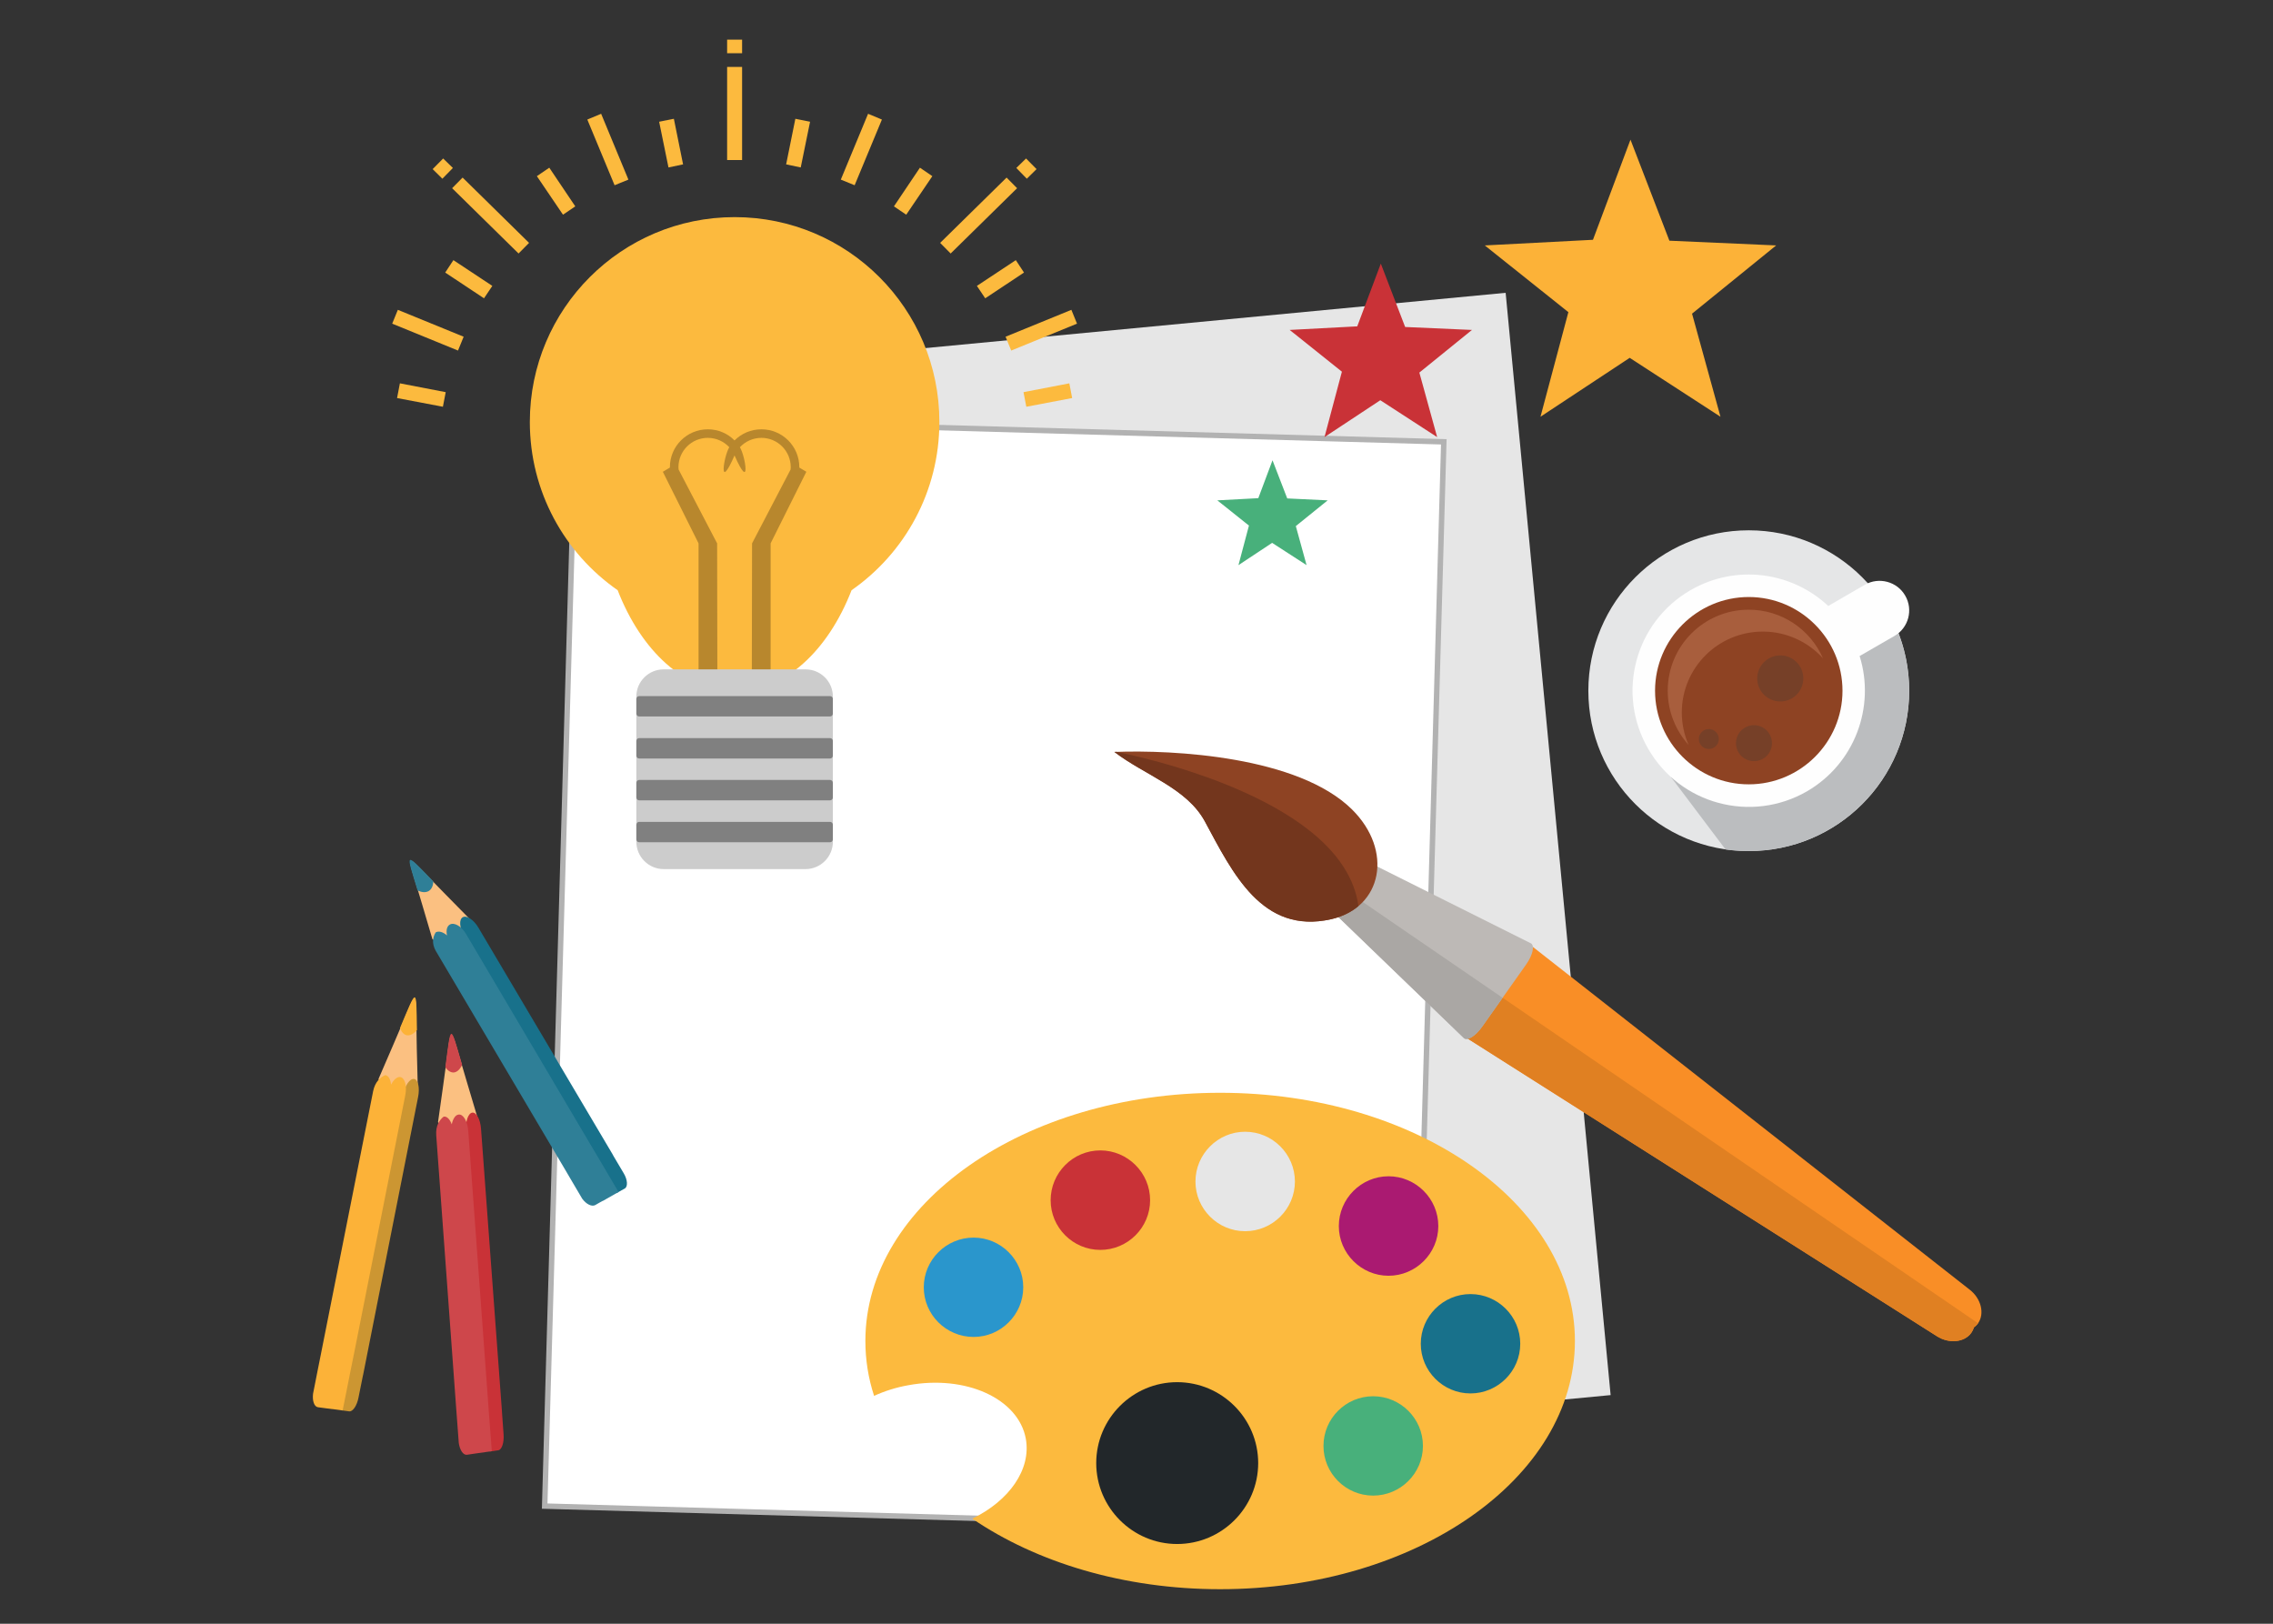 <svg xmlns="http://www.w3.org/2000/svg" xmlns:xlink="http://www.w3.org/1999/xlink" id="Layer_6" x="0px" y="0px" width="350px" height="250px" viewBox="0 0 350 250" xml:space="preserve"><rect x="0" y="0" width="350" height="250" fill="#333333" stroke="none"/><g id="Creative_Ideas_1_">	<g>		<polygon fill="#E6E6E6" points="96.488,57.974 231.841,45.082 248.007,214.797 112.653,227.668   "></polygon>		<polygon fill="#FFFFFF" stroke="#B2B2B2" stroke-width="0.838" stroke-miterlimit="10" points="88.622,64.262 222.318,68.027    217.568,235.672 83.871,231.887   "></polygon>	</g>	<g>		<path fill="#FCBA3E" d="M187.88,168.25c30.162,0,54.627,17.113,54.627,38.205c0,21.115-24.465,38.227-54.627,38.227   c-14.845,0-28.309-4.141-38.166-10.861c5.658-2.74,9.108-7.572,8.24-12.322c-1.144-6.168-9.246-9.855-18.097-8.221   c-1.892,0.336-3.667,0.908-5.264,1.637c-0.887-2.721-1.34-5.541-1.34-8.457C133.254,185.365,157.698,168.25,187.88,168.25   L187.88,168.25z"></path>		<path fill="#2A96CC" d="M149.912,205.844c4.2,0,7.649-3.43,7.649-7.648c0-4.215-3.45-7.648-7.649-7.648   c-4.219,0-7.668,3.434-7.668,7.648C142.243,202.416,145.692,205.844,149.912,205.844L149.912,205.844z"></path>		<path fill="#C93237" d="M169.428,192.441c4.219,0,7.667-3.434,7.667-7.65c0-4.219-3.451-7.668-7.667-7.668   c-4.218,0-7.648,3.449-7.648,7.668C161.78,189.008,165.209,192.441,169.428,192.441L169.428,192.441z"></path>		<path fill="#E6E6E6" d="M191.725,189.563c4.219,0,7.668-3.43,7.668-7.648s-3.449-7.666-7.668-7.666   c-4.201,0-7.647,3.447-7.647,7.666C184.076,186.133,187.523,189.563,191.725,189.563L191.725,189.563z"></path>		<path fill="#AA1A71" d="M213.805,196.422c4.217,0,7.668-3.449,7.668-7.648c0-4.219-3.449-7.668-7.668-7.668   c-4.201,0-7.65,3.449-7.65,7.668C206.154,192.973,209.604,196.422,213.805,196.422L213.805,196.422z"></path>		<path fill="#18718B" d="M226.421,214.539c4.218,0,7.669-3.43,7.669-7.648c0-4.221-3.451-7.648-7.669-7.648   c-4.2,0-7.647,3.43-7.647,7.648C218.771,211.109,222.221,214.539,226.421,214.539L226.421,214.539z"></path>		<path fill="#22272A" d="M181.256,237.723c6.881,0,12.482-5.6,12.482-12.459c0-6.861-5.603-12.457-12.482-12.457   c-6.861,0-12.457,5.598-12.457,12.457C168.798,232.123,174.395,237.723,181.256,237.723L181.256,237.723z"></path>		<path fill="#48B07B" d="M211.438,230.271c4.219,0,7.668-3.434,7.668-7.648c0-4.221-3.449-7.648-7.668-7.648   s-7.647,3.43-7.647,7.648C203.79,226.84,207.221,230.271,211.438,230.271L211.438,230.271z"></path>	</g>	<g>		<path fill="#F98E26" d="M235.391,145.285l67.914,53.287c1.756,1.357,2.325,3.686,1.28,5.164l0,0   c-0.178,0.256-0.414,0.471-0.651,0.648c-0.078,0.297-0.217,0.572-0.394,0.826c-1.046,1.48-3.433,1.715-5.304,0.514l-72.899-46.232   L235.391,145.285z"></path>		<path fill="#E08022" d="M304.585,203.736c-0.178,0.258-0.414,0.473-0.651,0.65c-0.078,0.297-0.217,0.57-0.394,0.826   c-1.046,1.48-3.433,1.715-5.304,0.514l-72.899-46.232l4.771-6.742L304.585,203.736z"></path>		<path fill="#BDB9B6" d="M228.232,158.059L228.232,158.059c7.117-10.072-0.354,0.514,6.763-9.559l0,0   c1.045-1.48,1.36-2.957,0.711-3.271l-26.813-13.406c-0.67-0.314-2.047,0.611-3.091,2.09l0,0c-0.178,0.258-0.334,0.512-0.472,0.77   c-0.197,0.217-0.395,0.473-0.573,0.711c-1.043,1.48-1.457,3.094-0.946,3.609l21.588,20.816   C225.908,160.326,227.208,159.52,228.232,158.059L228.232,158.059z"></path>		<path fill="#AAA7A4" d="M228.232,158.059L228.232,158.059l3.137-4.436l-26.614-18.234c-1.045,1.48-1.458,3.094-0.946,3.609   l21.588,20.818C225.908,160.326,227.208,159.52,228.232,158.059L228.232,158.059z"></path>		<path fill="#8E4323" d="M185.534,126.479c-2.778-5.147-9.285-7.136-13.938-10.706c9.089-0.354,28.31,0.67,36.587,8.852   c6.389,6.326,4.696,15.102-3.191,16.896C194.346,143.924,189.813,134.404,185.534,126.479L185.534,126.479z"></path>		<path fill="#73361D" d="M185.534,126.479c-2.778-5.147-9.285-7.136-13.938-10.706l0.315-0.02   c10.368,2.148,28.485,7.688,34.935,17.663c1.319,2.031,2.068,4.102,2.325,6.092c-1.104,0.928-2.504,1.619-4.18,2.014   C194.346,143.924,189.813,134.404,185.534,126.479L185.534,126.479z"></path>	</g>	<g>		<path fill="#E5E6E7" d="M269.275,81.649c13.645,0,24.703,11.057,24.703,24.7c0,13.644-11.058,24.684-24.703,24.684   c-13.641,0-24.699-11.041-24.699-24.684C244.576,92.708,255.637,81.649,269.275,81.649L269.275,81.649z"></path>		<g>			<path fill="#BBBDBF" d="M292.322,97.479c1.066,2.76,1.656,5.736,1.656,8.872c0,13.642-11.058,24.682-24.703,24.682    c-1.2,0-2.402-0.082-3.566-0.236l-8.396-11.137l23.654-21.746L292.322,97.479z"></path>			<path fill="#FEFEFE" d="M260.326,90.855c7-4.039,15.595-2.817,21.191,2.444l5.641-3.27c2.169-1.242,4.968-0.492,6.21,1.677l0,0    c1.262,2.167,0.513,4.967-1.656,6.207l-5.362,3.095c2.445,7.827-0.748,16.56-8.123,20.838    c-8.574,4.929-19.514,1.992-24.441-6.563C248.834,106.726,251.771,95.785,260.326,90.855L260.326,90.855z"></path>			<path fill="#8E4323" d="M269.275,120.761c7.947,0,14.434-6.468,14.434-14.41c0-7.944-6.484-14.431-14.434-14.431    c-7.942,0-14.428,6.486-14.428,14.431C254.848,114.294,261.334,120.761,269.275,120.761L269.275,120.761z"></path>			<path fill="#A85E3D" d="M269.275,93.872c5.107,0,9.504,3.076,11.437,7.491c-2.287-2.522-5.601-4.121-9.267-4.121    c-6.897,0-12.479,5.58-12.479,12.46c0,1.774,0.374,3.448,1.045,4.987c-1.99-2.207-3.212-5.147-3.212-8.34    C256.8,99.451,262.379,93.872,269.275,93.872L269.275,93.872z"></path>			<path fill="#764028" d="M263.127,112.246c0.848,0,1.537,0.689,1.537,1.538c0,0.847-0.689,1.538-1.537,1.538    c-0.85,0-1.537-0.69-1.537-1.538C261.59,112.935,262.279,112.246,263.127,112.246L263.127,112.246z M270.086,111.654    c1.52,0,2.762,1.238,2.762,2.777c0,1.521-1.242,2.76-2.762,2.76c-1.538,0-2.777-1.238-2.777-2.76    C267.307,112.896,268.548,111.654,270.086,111.654L270.086,111.654z M274.128,100.909c1.97,0,3.548,1.598,3.548,3.549    c0,1.971-1.578,3.545-3.548,3.545c-1.951,0-3.55-1.577-3.55-3.545C270.578,102.506,272.177,100.909,274.128,100.909    L274.128,100.909z"></path>		</g>	</g>	<g>		<path fill="#FCBA3E" d="M113.125,33.429c17.408,0,31.523,14.118,31.523,31.542c0,10.724-5.343,20.208-13.523,25.903   c-3.626,9.344-10.33,15.631-17.999,15.631c-7.688,0-14.391-6.288-18.018-15.631c-8.181-5.697-13.524-15.18-13.524-25.903   C81.584,47.545,95.699,33.429,113.125,33.429L113.125,33.429z"></path>		<path fill="#B8872D" d="M123.081,71.99v-0.057c0-3.233-2.623-5.835-5.835-5.835c-1.617,0-3.075,0.648-4.141,1.714   c-1.044-1.066-2.503-1.714-4.12-1.714c-3.213,0-5.835,2.602-5.835,5.835v0.057l-1.084,0.65l5.5,11.02v21.706   c0.927,0.395,1.893,0.691,2.899,0.888l-0.04-22.592l-5.935-11.376c-0.02-0.121-0.02-0.237-0.02-0.354   c0-2.504,2.03-4.517,4.515-4.517c1.301,0,2.484,0.553,3.312,1.442c-0.867,1.399-1.714,7.037,0.808,1.262   c2.543,5.775,1.696,0.138,0.828-1.262c0.829-0.89,2.011-1.442,3.313-1.442c2.484,0,4.514,2.011,4.514,4.517   c0,0.118,0,0.233-0.02,0.354l-5.935,11.373l-0.04,22.592c1.005-0.193,1.972-0.492,2.898-0.889V83.655l5.5-11.02L123.081,71.99z"></path>		<path fill="#FCBA3E" d="M111.963,24.639h2.307V10.307h-2.307V24.639z M71.393,51.843l-0.868,2.13l-10.133-4.141l0.868-2.129   L71.393,51.843z M96.763,27.654l-2.129,0.867l-4.198-10.114l2.129-0.887L96.763,27.654z M68.632,60.379l-0.434,2.247l-7.057-1.34   l0.434-2.267L68.632,60.379z M75.809,44.018l-1.282,1.91l-5.973-3.963l1.261-1.912L75.809,44.018z M88.583,31.774l-1.892,1.282   l-4.022-5.934l1.912-1.302L88.583,31.774z M105.181,25.308l-2.247,0.474l-1.439-7.04l2.268-0.453L105.181,25.308z M68.238,24.401   l-1.617,1.637l1.498,1.478l1.617-1.656L68.238,24.401z M81.466,37.394l-1.617,1.636L69.618,28.976l1.616-1.637L81.466,37.394z    M154.84,51.843l0.868,2.13l10.132-4.141l-0.867-2.129L154.84,51.843z M129.469,27.654l2.13,0.867l4.199-10.114l-2.129-0.887   L129.469,27.654z M157.601,60.379l0.433,2.247l7.057-1.34l-0.434-2.267L157.601,60.379z M150.424,44.018l1.281,1.91l5.973-3.963   l-1.261-1.912L150.424,44.018z M137.65,31.774l1.893,1.282l4.021-5.934l-1.913-1.302L137.65,31.774z M121.051,25.308l2.247,0.474   l1.439-7.04l-2.267-0.453L121.051,25.308z M157.994,24.401l1.617,1.637l-1.499,1.478l-1.617-1.656L157.994,24.401z M111.963,6.106   h2.307v2.09h-2.307V6.106z M144.766,37.394l1.616,1.636l10.231-10.054l-1.616-1.636L144.766,37.394z"></path>		<path fill="#CCCCCC" d="M102.185,103.06h21.863c2.306,0,4.198,1.869,4.198,4.176v22.375c0,2.307-1.893,4.199-4.198,4.199h-21.863   c-2.306,0-4.199-1.895-4.199-4.199v-22.375C97.986,104.929,99.879,103.06,102.185,103.06L102.185,103.06z"></path>		<path fill="#808080" d="M98.419,126.537h29.394c0.236,0,0.433,0.197,0.433,0.434v2.268c0,0.236-0.197,0.438-0.433,0.438H98.419   c-0.236,0-0.434-0.197-0.434-0.438v-2.268C97.986,126.736,98.184,126.537,98.419,126.537L98.419,126.537z"></path>		<path fill="#808080" d="M98.419,123.224h29.394c0.236,0,0.433-0.197,0.433-0.434v-2.266c0-0.237-0.197-0.437-0.433-0.437H98.419   c-0.236,0-0.434,0.197-0.434,0.437v2.266C97.986,123.029,98.184,123.224,98.419,123.224L98.419,123.224z"></path>		<path fill="#808080" d="M98.419,113.644h29.394c0.236,0,0.433,0.195,0.433,0.435v2.269c0,0.235-0.197,0.437-0.433,0.437H98.419   c-0.236,0-0.434-0.198-0.434-0.437v-2.269C97.986,113.84,98.184,113.644,98.419,113.644L98.419,113.644z"></path>		<path fill="#808080" d="M98.419,110.312h29.394c0.236,0,0.433-0.194,0.433-0.434v-2.268c0-0.236-0.197-0.433-0.433-0.433H98.419   c-0.236,0-0.434,0.194-0.434,0.433v2.268C97.986,110.115,98.184,110.312,98.419,110.312L98.419,110.312z"></path>	</g>	<g>		<g>			<path fill="#FBC081" d="M65.103,139.586l1.479,5.01c3.884,2.248,5.993,1.52,5.678-3.172l-3.706-3.768    C61.634,130.676,62.462,130.441,65.103,139.586L65.103,139.586z"></path>			<path fill="#2F7F97" d="M66.72,135.703c-4.455-4.613-4.258-4.613-2.426,1.381c0.612,0.314,1.223,0.373,1.695,0.117    C66.444,136.945,66.701,136.395,66.72,135.703L66.72,135.703z"></path>			<path fill="#18718B" d="M92.111,178.898l-1.558-2.625l-19.103-32.27c-0.709-1.184-0.789-2.428-0.197-2.779l0,0    c0.592-0.334,1.677,0.375,2.386,1.559l20.66,34.893c0.06,0.1,0.118,0.193,0.158,0.295l1.577,2.664    c0.611,1.004,0.67,2.086,0.158,2.363l-1.242,0.689L92.111,178.898z"></path>			<path fill="#2F7F97" d="M92.407,178.719l-1.557-2.623l-19.084-32.289c-0.69-1.184-1.833-1.854-2.503-1.455l0,0    c-0.454,0.256-0.591,0.902-0.434,1.67c-0.611-0.531-1.263-0.727-1.734-0.473l0,0c-0.435,0.67-0.67,1.678,0.019,2.877    l20.029,33.869l0.611,1.045l1.892,3.213c0.611,0.85,1.479,1.279,2.011,0.986l1.104-0.631l0.019,0.018l2.464-1.398L92.407,178.719    z"></path>		</g>		<g>			<path fill="#FBC081" d="M68.238,167.148l-0.789,5.617c2.345,3.826,4.396,3.965,6.032-0.848l-1.576-5.285    C68.928,156.799,69.716,156.896,68.238,167.148L68.238,167.148z"></path>			<path fill="#CE474B" d="M71.155,163.934c-1.873-6.445-1.695-6.367-2.582,0.375c0.394,0.572,0.868,0.867,1.361,0.809    C70.426,165.037,70.86,164.605,71.155,163.934L71.155,163.934z"></path>			<path fill="#C93237" d="M74.96,217.516l-0.236-3.254l-2.958-40.098c-0.118-1.479,0.315-2.758,0.946-2.854l0,0    c0.651-0.102,1.261,1.041,1.36,2.521l3.213,43.367c0,0.121,0.02,0.236,0.02,0.354l0.237,3.295    c0.098,1.264-0.277,2.363-0.808,2.445l-1.321,0.193L74.96,217.516z"></path>			<path fill="#CE474B" d="M75.275,217.477l-0.236-3.271l-2.938-40.098c-0.098-1.48-0.788-2.621-1.498-2.502l0,0    c-0.492,0.059-0.867,0.67-1.044,1.498c-0.277-0.77-0.75-1.264-1.242-1.184l0,0c-0.63,0.492-1.262,1.398-1.144,2.898l3.075,42.068    l0.098,1.303l0.297,3.982c0.158,1.102,0.689,1.893,1.262,1.813l1.183-0.176l0,0l2.642-0.375L75.275,217.477z"></path>		</g>		<g>			<path fill="#FBC081" d="M60.531,160.918l-2.248,5.205c1.243,4.297,3.174,4.986,6.033,0.77l-0.138-5.5    C63.94,151.121,64.669,151.436,60.531,160.918L60.531,160.918z"></path>			<path fill="#FCB238" d="M64.198,158.592c-0.099-6.727,0.039-6.586-2.603-0.318c0.235,0.635,0.61,1.066,1.104,1.127    C63.191,159.457,63.724,159.164,64.198,158.592L64.198,158.592z"></path>			<path fill="#CC9632" d="M53.611,211.268l0.65-3.217l7.788-39.445c0.296-1.457,1.045-2.563,1.695-2.482l0,0    c0.631,0.061,0.926,1.342,0.631,2.799l-8.438,42.641c-0.019,0.119-0.059,0.236-0.079,0.354l-0.65,3.234    c-0.236,1.262-0.887,2.225-1.439,2.148l-1.302-0.178L53.611,211.268z"></path>			<path fill="#FCB238" d="M53.926,211.307l0.65-3.215l7.827-39.447c0.296-1.457-0.059-2.723-0.789-2.818l0,0    c-0.473-0.057-1.005,0.416-1.399,1.166c-0.08-0.809-0.395-1.4-0.889-1.461l0,0c-0.749,0.314-1.577,1.027-1.872,2.482    l-8.221,41.381l-0.257,1.279l-0.769,3.902c-0.138,1.104,0.178,2.01,0.75,2.088l1.183,0.158l0,0l2.623,0.334L53.926,211.307z"></path>		</g>	</g>	<g>		<polygon fill="#48B07B" points="195.943,70.867 198.211,76.74 204.439,77.037 199.532,80.999 201.188,87.011 195.884,83.582    190.699,87.011 192.314,80.92 187.445,77.037 193.756,76.701   "></polygon>		<polygon fill="#C93237" points="212.62,40.586 216.367,50.345 226.656,50.798 218.555,57.364 221.294,67.298 212.541,61.622    203.947,67.298 206.628,57.226 198.585,50.798 208.992,50.246   "></polygon>		<polygon fill="#FCB238" points="251.063,21.503 257.055,37.058 273.495,37.787 260.544,48.294 264.921,64.164 250.943,55.095    237.205,64.164 241.5,48.059 228.628,37.787 245.287,36.919   "></polygon>	</g></g></svg>